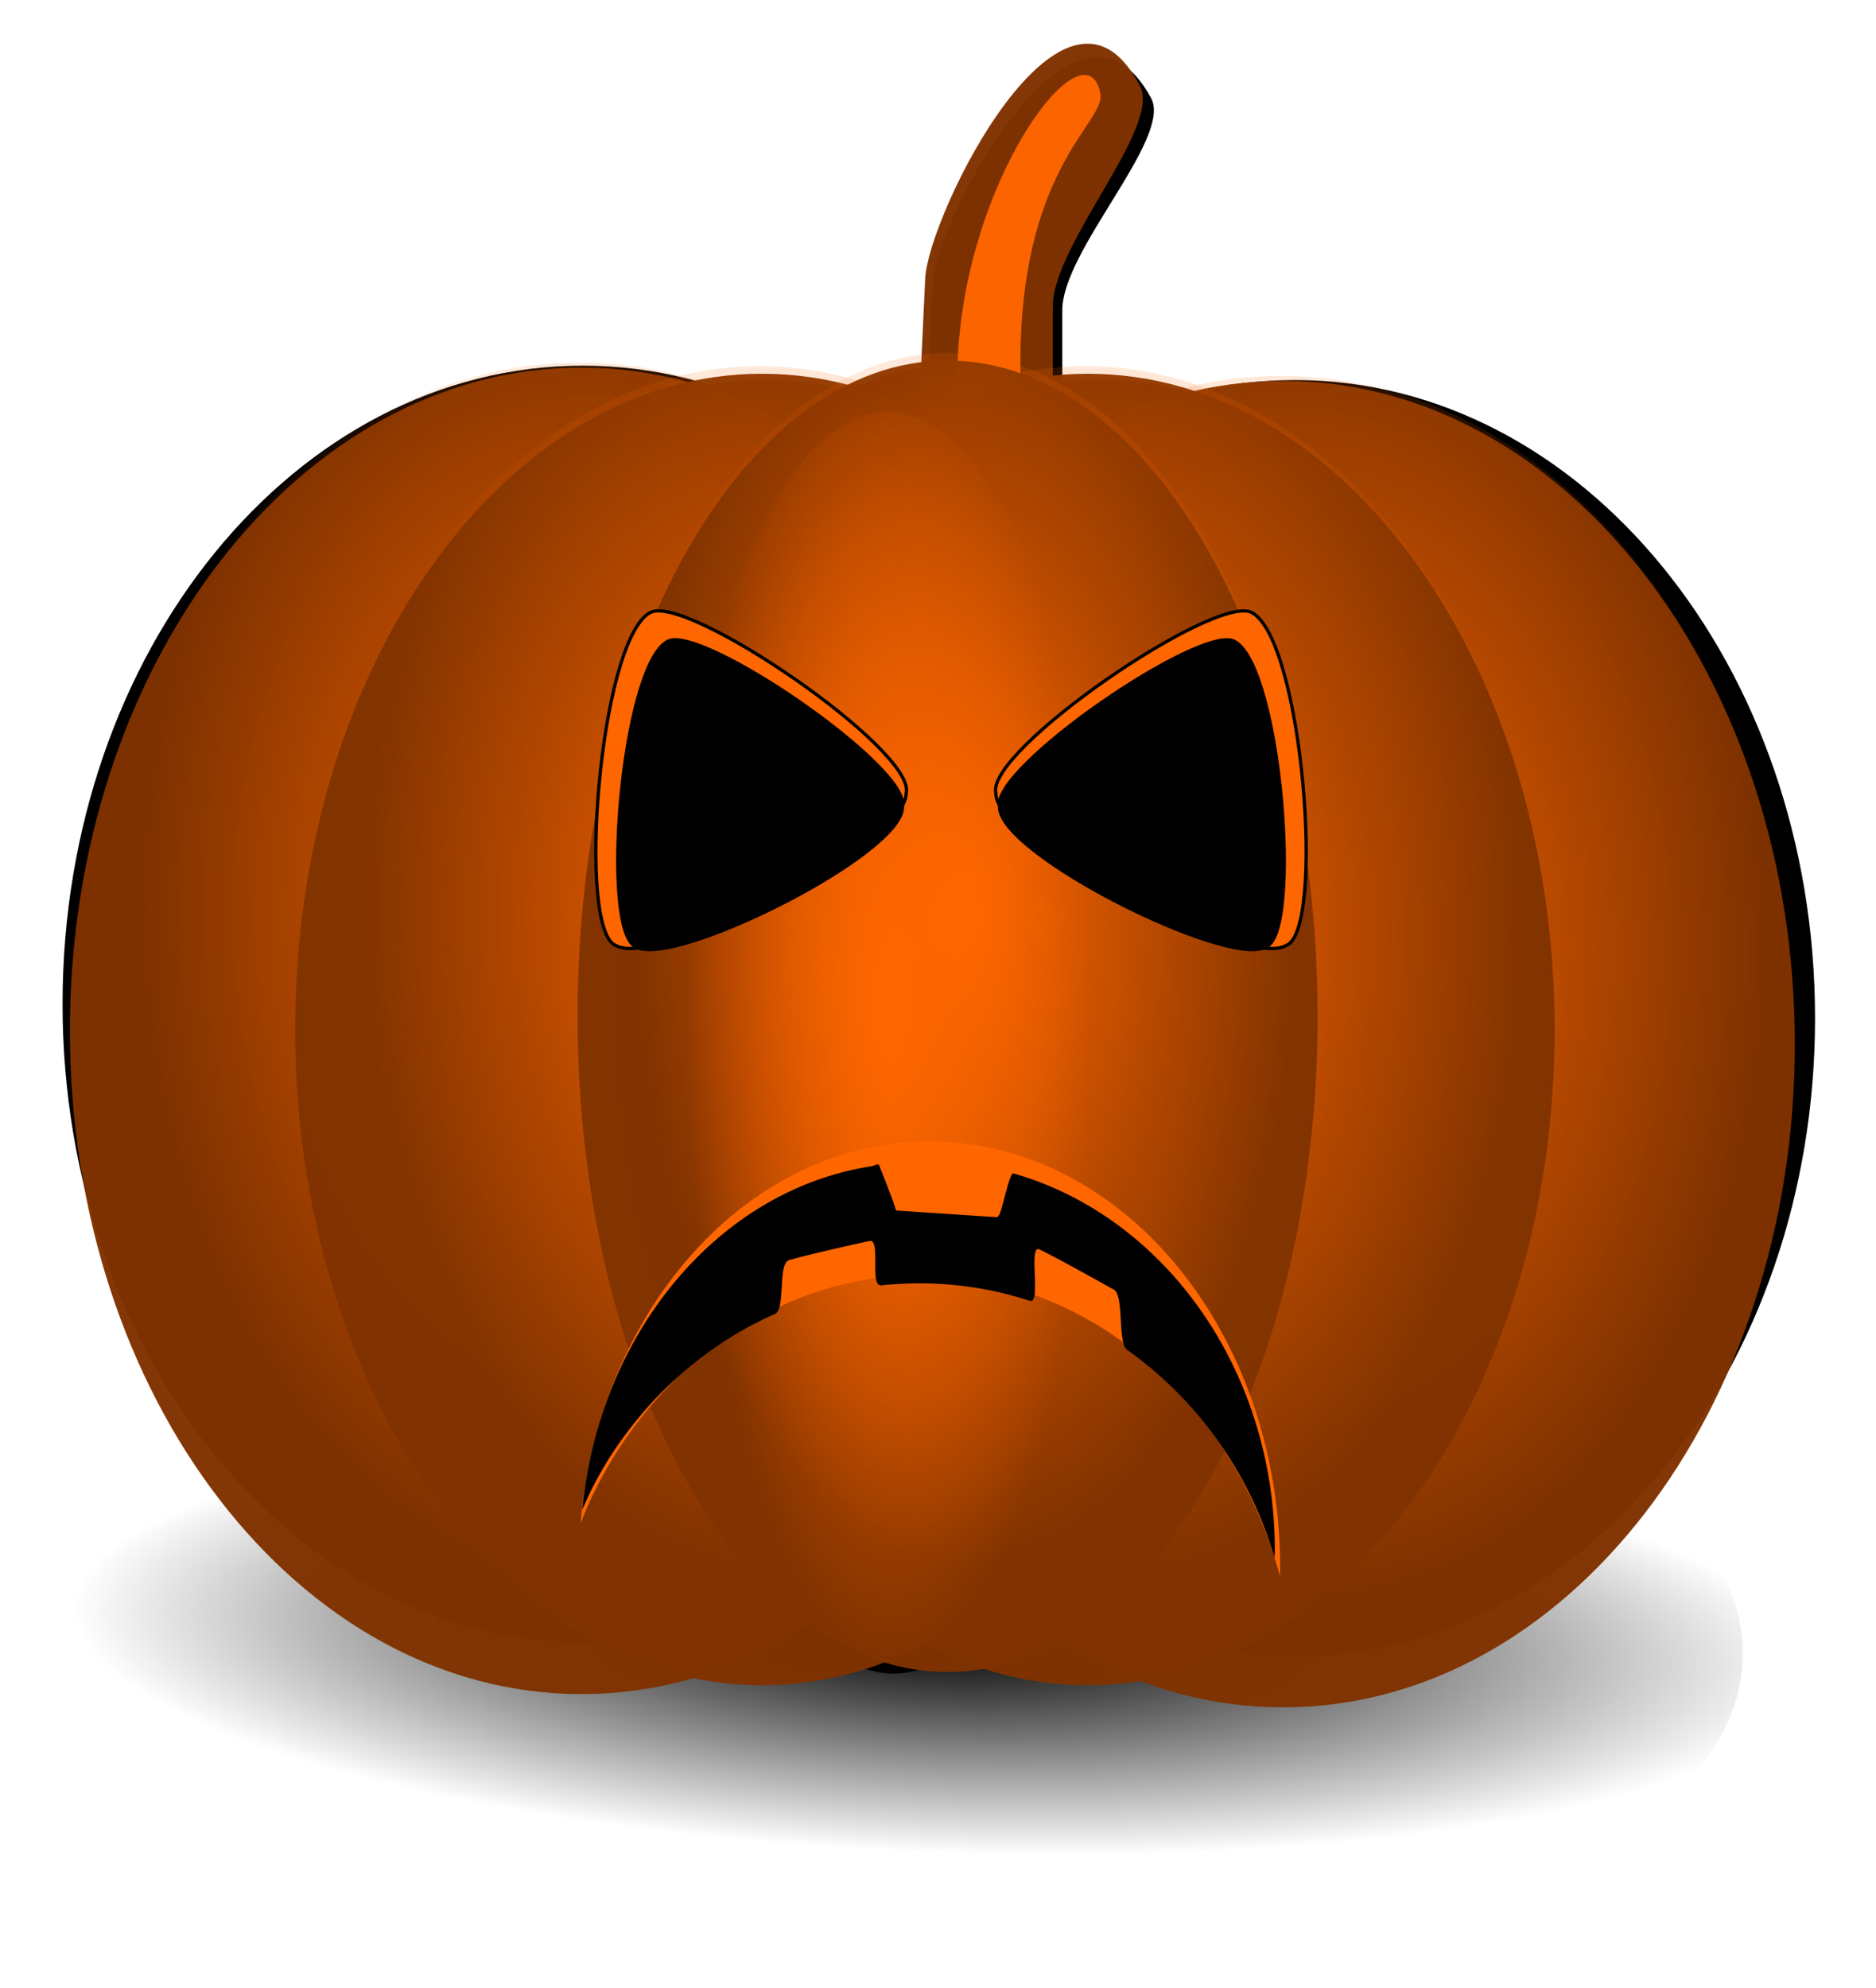 <svg xmlns="http://www.w3.org/2000/svg" xmlns:xlink="http://www.w3.org/1999/xlink" viewBox="0 0 571.95 605.94"><defs><radialGradient id="c" gradientUnits="userSpaceOnUse" cy="-325.67" cx="1239" gradientTransform="matrix(.087 -1.266 5.144 .201 1241 1914)" r="63.797"><stop offset="0"/><stop offset="1" stop-opacity="0"/></radialGradient><radialGradient id="d" xlink:href="#a" gradientUnits="userSpaceOnUse" cy="4582.6" cx="1725" gradientTransform="matrix(.903 -.039 .042 1.74 -24.752 -3326.9)" r="16.02"/><radialGradient id="f" xlink:href="#a" gradientUnits="userSpaceOnUse" cy="4582.6" cx="1725" gradientTransform="matrix(4.755 -.347 .22 15.446 -9557.3 -70141)" r="16.02"/><filter id="e" height="1.135" width="1.37" color-interpolation-filters="sRGB" y="-.068" x="-.185"><feGaussianBlur stdDeviation="3.819"/></filter><filter id="b" color-interpolation-filters="sRGB"><feGaussianBlur stdDeviation="9.637"/></filter><linearGradient id="a"><stop offset="0" stop-color="#f60"/><stop offset="1" stop-color="#f60" stop-opacity="0"/></linearGradient></defs><path d="M591.84-915.64c0 136.74-37.762 247.59-84.344 247.59s-84.344-110.85-84.344-247.59 37.762-247.59 84.344-247.59 84.344 110.85 84.344 247.59zm77.795-17.95c0 136.74-62.545 247.59-139.7 247.59-77.153 0-139.7-110.85-139.7-247.59s62.545-247.59 139.7-247.59c77.153 0 139.7 110.85 139.7 247.59zc0 136.74-62.545 247.59-139.7 247.59-77.153 0-139.7-110.85-139.7-247.59s62.545-247.59 139.7-247.59c77.153 0 139.7 110.85 139.7 247.59zc0 136.74-62.545 247.59-139.7 247.59-77.153 0-139.7-110.85-139.7-247.59s62.545-247.59 139.7-247.59c77.153 0 139.7 110.85 139.7 247.59zm90.032 5.625c0 136.74-78.921 247.59-176.27 247.59-97.353 0-176.27-110.85-176.27-247.59s78.921-247.59 176.27-247.59c97.353 0 176.27 110.85 176.27 247.59zc0 136.74-78.921 247.59-176.27 247.59-97.353 0-176.27-110.85-176.27-247.59s78.921-247.59 176.27-247.59c97.353 0 176.27 110.85 176.27 247.59zc0 136.74-78.921 247.59-176.27 247.59-97.353 0-176.27-110.85-176.27-247.59s78.921-247.59 176.27-247.59c97.353 0 176.27 110.85 176.27 247.59zm-123.79 0c0 136.74-78.921 247.59-176.27 247.59-97.353 0-176.27-110.85-176.27-247.59s78.921-247.59 176.27-247.59c97.353 0 176.27 110.85 176.27 247.59zc0 136.74-78.921 247.59-176.27 247.59-97.353 0-176.27-110.85-176.27-247.59s78.921-247.59 176.27-247.59c97.353 0 176.27 110.85 176.27 247.59zc0 136.74-78.921 247.59-176.27 247.59-97.353 0-176.27-110.85-176.27-247.59s78.921-247.59 176.27-247.59c97.353 0 176.27 110.85 176.27 247.59zm213.83 2.817c0 138.29-86.479 250.4-193.15 250.4-106.68 0-193.15-112.11-193.15-250.4s86.479-250.4 193.15-250.4c106.68 0 193.15 112.11 193.15 250.4zc0 138.29-86.479 250.4-193.15 250.4-106.68 0-193.15-112.11-193.15-250.4s86.479-250.4 193.15-250.4c106.68 0 193.15 112.11 193.15 250.4zc0 138.29-86.479 250.4-193.15 250.4-106.68 0-193.15-112.11-193.15-250.4s86.479-250.4 193.15-250.4c106.68 0 193.15 112.11 193.15 250.4zm-261.41-357.26c2.049 10.907-31.202 27.976-30.18 104.92l.702 52.856c.203 15.23-.57 29.338-9.124 29.338s-15.44-12.262-15.44-27.495v-51.934c0-73.138 48.624-136.53 54.042-107.69zm-3.073 351.62c0 138.29-86.479 250.4-193.15 250.4-106.68 0-193.15-112.11-193.15-250.4s86.48-250.4 193.15-250.4c106.68 0 193.15 112.11 193.15 250.4zc0 138.29-86.479 250.4-193.15 250.4-106.68 0-193.15-112.11-193.15-250.4s86.48-250.4 193.15-250.4c106.68 0 193.15 112.11 193.15 250.4zc0 138.29-86.479 250.4-193.15 250.4-106.68 0-193.15-112.11-193.15-250.4s86.48-250.4 193.15-250.4c106.68 0 193.15 112.11 193.15 250.4zm17.915-355.41c8.04 15.674-32.957 59.607-32.957 83.268v80.675c0 23.662-14.322 42.71-32.113 42.71-17.79 0-21.386-20.047-20.28-43.675l4.225-90.332c1.131-24.196 52.682-128.1 81.126-72.645z" transform="matrix(.821 0 0 .777 -144.244 1029.26)" filter="url(#b)"/><path d="M-335.02 131.6c180.79 12.117 319.99 84.239 310.92 161.09-9.075 76.85-162.99 129.33-343.78 117.21-180.79-12.117-319.99-84.238-310.92-161.09 9.075-76.85 162.99-129.33 343.78-117.21z" fill="url(#c)" transform="translate(550.445 273.57) scale(.807)"/><path d="M347.57 26.295c6.492 12.656-26.61 48.128-26.61 67.233v65.14c0 19.104-11.564 34.484-25.93 34.484-14.364 0-17.267-16.186-16.375-35.264l3.412-72.937c.914-19.536 42.537-103.432 65.503-58.656z" fill-opacity=".976" fill="#803300"/><path d="M333.23 314.257c0 111.66-69.827 202.186-155.959 202.186-86.136 0-155.96-90.519-155.96-202.186 0-111.66 69.828-202.186 155.96-202.186 86.136 0 155.96 90.52 155.96 202.186z" fill-opacity=".976" fill="#803300"/><path d="M1740.7 4583.8c0 15.407-7.173 27.898-16.02 27.898-8.848 0-16.02-12.49-16.02-27.898 0-15.407 7.173-27.898 16.02-27.898 8.848 0 16.02 12.49 16.02 27.898z" transform="matrix(9.735 0 0 7.247 -16613.04 -32906.06)" fill="url(#d)"/><path d="M1740.7 4583.8c0 15.407-7.173 27.898-16.02 27.898-8.848 0-16.02-12.49-16.02-27.898 0-15.407 7.173-27.898 16.02-27.898 8.848 0 16.02 12.49 16.02 27.898z" transform="matrix(9.735 0 0 7.247 -16613.04 -32906.06)" fill="url(#d)"/><path d="M1338-1522.2c1.875 7.602-28.56 19.498-27.625 73.127l.642 36.838c.186 10.615-.521 20.448-8.35 20.448-7.83 0-14.135-8.546-14.135-19.163v-36.196c0-50.974 44.508-95.153 49.467-75.054z" transform="matrix(.882 0 0 1.159 -844.633 1792.83)" filter="url(#e)" fill-opacity=".976" fill="#f60"/><path d="M547.2 318.295c0 111.66-69.828 202.186-155.96 202.186-86.136 0-155.96-90.52-155.96-202.186 0-111.66 69.828-202.186 155.96-202.186 86.136 0 155.96 90.519 155.96 202.186z" fill-opacity=".976" fill="#803300"/><path d="M1740.7 4583.8c0 15.407-7.173 27.898-16.02 27.898-8.848 0-16.02-12.49-16.02-27.898 0-15.407 7.173-27.898 16.02-27.898 8.848 0 16.02 12.49 16.02 27.898z" transform="matrix(9.735 0 0 7.247 -16399.07 -32902.023)" fill="url(#d)"/><path d="M1740.7 4583.8c0 15.407-7.173 27.898-16.02 27.898-8.848 0-16.02-12.49-16.02-27.898 0-15.407 7.173-27.898 16.02-27.898 8.848 0 16.02 12.49 16.02 27.898z" transform="matrix(9.735 0 0 7.247 -16399.07 -32902.023)" fill="url(#d)"/><path d="M374.657 313.839c0 110.399-63.725 199.903-142.329 199.903C153.721 513.742 90 424.245 90 313.839c0-110.4 63.725-199.904 142.328-199.904 78.608 0 142.329 89.498 142.329 199.904z" fill-opacity=".976" fill="#803300"/><path d="M1740.7 4583.8c0 15.407-7.173 27.898-16.02 27.898-8.848 0-16.02-12.49-16.02-27.898 0-15.407 7.173-27.898 16.02-27.898 8.848 0 16.02 12.49 16.02 27.898z" transform="matrix(8.884 0 0 7.165 -15090.437 -32531.42)" fill="url(#d)"/><path d="M1740.7 4583.8c0 15.407-7.173 27.898-16.02 27.898-8.848 0-16.02-12.49-16.02-27.898 0-15.407 7.173-27.898 16.02-27.898 8.848 0 16.02 12.49 16.02 27.898z" transform="matrix(8.884 0 0 7.165 -15090.437 -32531.42)" fill="url(#d)"/><g><path d="M473.97 313.839c0 110.399-63.724 199.903-142.328 199.903-78.607 0-142.328-89.497-142.328-199.903 0-110.4 63.724-199.904 142.328-199.904 78.608 0 142.329 89.498 142.329 199.904z" fill-opacity=".976" fill="#803300"/><path d="M1740.7 4583.8c0 15.407-7.173 27.898-16.02 27.898-8.848 0-16.02-12.49-16.02-27.898 0-15.407 7.173-27.898 16.02-27.898 8.848 0 16.02 12.49 16.02 27.898z" transform="matrix(8.884 0 0 7.165 -14991.123 -32531.42)" fill="url(#d)"/><path d="M1740.7 4583.8c0 15.407-7.173 27.898-16.02 27.898-8.848 0-16.02-12.49-16.02-27.898 0-15.407 7.173-27.898 16.02-27.898 8.848 0 16.02 12.49 16.02 27.898z" transform="matrix(8.884 0 0 7.165 -14991.123 -32531.42)" fill="url(#d)"/></g><g><path d="M401.69 309.802c0 110.399-50.502 199.903-112.796 199.903-62.297 0-112.796-89.497-112.796-199.903 0-110.4 50.502-199.904 112.796-199.904 62.297 0 112.796 89.497 112.796 199.904z" fill-opacity=".976" fill="#803300"/><path d="M1740.7 4583.8c0 15.407-7.173 27.898-16.02 27.898-8.848 0-16.02-12.49-16.02-27.898 0-15.407 7.173-27.898 16.02-27.898 8.848 0 16.02 12.49 16.02 27.898z" transform="matrix(7.041 0 0 7.165 -11854.493 -32535.458)" fill="url(#d)"/><path d="M1740.7 4583.8c0 15.407-7.173 27.898-16.02 27.898-8.848 0-16.02-12.49-16.02-27.898 0-15.407 7.173-27.898 16.02-27.898 8.848 0 16.02 12.49 16.02 27.898z" transform="matrix(7.041 0 0 7.165 -11854.493 -32535.458)" fill="url(#d)"/></g><path d="M-262.57 64.293c0 136.74-37.762 247.59-84.344 247.59s-84.344-110.85-84.344-247.59 37.762-247.59 84.344-247.59 84.344 110.85 84.344 247.59z" fill="url(#f)" transform="translate(550.445 273.57) scale(.807)"/><g stroke="#000" stroke-width="1.238"><path d="M187.852 288.265c-12.175-4.086-5.142-93.17 10.358-101.51 10.927-6.07 81.139 42.049 78.066 54.989.223 15.738-76 53.656-88.421 46.524z" fill="#f60" stroke-width="1"/><path d="M194.013 288.669c-11.17-3.749-4.717-85.483 9.505-93.137 10.026-5.57 74.447 38.578 71.628 50.45.204 14.439-69.734 49.231-81.13 42.687z" stroke-width="1"/></g><g><path d="M390.206 480.434c.013-.792.083-1.572.083-2.367 0-71.846-47.872-130.085-106.926-130.085-55.25 0-100.716 50.991-106.342 116.4 1.032-2.538 2.035-5.104 3.203-7.55 1.762-3.687 3.644-7.3 5.7-10.76 2.057-3.461 4.283-6.76 6.616-9.973a126.294 126.294 0 017.364-9.24 122.39 122.39 0 018.154-8.394c2.827-2.651 5.735-5.155 8.78-7.493a113.118 113.118 0 019.444-6.535 108.923 108.923 0 0110.027-5.465c3.423-1.646 6.9-3.128 10.484-4.395a103 103 0 0110.984-3.211 101.809 101.809 0 0146.14 0c3.726.866 7.36 1.944 10.943 3.211a105.518 105.518 0 0110.526 4.395 108.24 108.24 0 019.985 5.465c3.244 2.002 6.4 4.197 9.445 6.535a117.64 117.64 0 018.82 7.493 121.697 121.697 0 018.113 8.395 126.773 126.773 0 017.406 9.24 129.835 129.835 0 016.574 9.971 138.11 138.11 0 0110.568 22.141 140.58 140.58 0 013.827 11.945c.026.094.058.187.084.281z" fill="#f60"/><path d="M388.582 474.862c.013-.722.083-1.432.083-2.158 0-55.417-33.897-101.962-79.722-114.994-1.187-.337-3.428 11.532-4.386 12.713-2.095 2.581.106.679.106.679l-31.493-2.078s-.512-2.343-5.162-13.803c-.287-.708-1.562.208-2.338.326-46.914 7.182-83.148 51.389-88.122 104.676 1.022-2.314 2.015-4.655 3.172-6.885 1.744-3.362 3.606-6.658 5.642-9.814 2.036-3.156 4.24-6.165 6.548-9.094a117.353 117.353 0 017.29-8.426 116.44 116.44 0 018.072-7.656 113.89 113.89 0 018.69-6.834 112.673 112.673 0 019.35-5.96 110.942 110.942 0 019.925-4.984c3.388-1.5.778-15.253 4.326-16.408 3.547-1.156 20.804-5.057 24.492-5.847 3.687-.79-.132 13.926 3.677 13.52a109.286 109.286 0 0134.43 1.799c3.687.79 7.284 1.773 10.832 2.929 3.547 1.155-.535-17.19 2.853-15.689 3.389 1.501 19.537 10.452 22.747 12.279 3.21 1.826 1.04 16.23 4.053 18.36a114.486 114.486 0 018.73 6.834 115.815 115.815 0 018.032 7.656 117.875 117.875 0 0113.838 17.52 120.475 120.475 0 015.683 9.814 120.792 120.792 0 014.778 10.379 121.156 121.156 0 013.789 10.892c.027.086.056.17.082.257z"/></g><g stroke="#000" stroke-width="1.238"><path d="M392.043 288.265c12.176-4.086 5.143-93.17-10.357-101.51-10.927-6.07-81.139 42.049-78.067 54.989-.222 15.738 76.001 53.656 88.422 46.524z" fill="#f60" stroke-width="1"/><path d="M385.883 288.669c11.17-3.749 4.717-85.483-9.505-93.137-10.026-5.57-74.447 38.578-71.628 50.45-.204 14.439 69.734 49.231 81.13 42.687z" stroke-width="1"/></g></svg>
